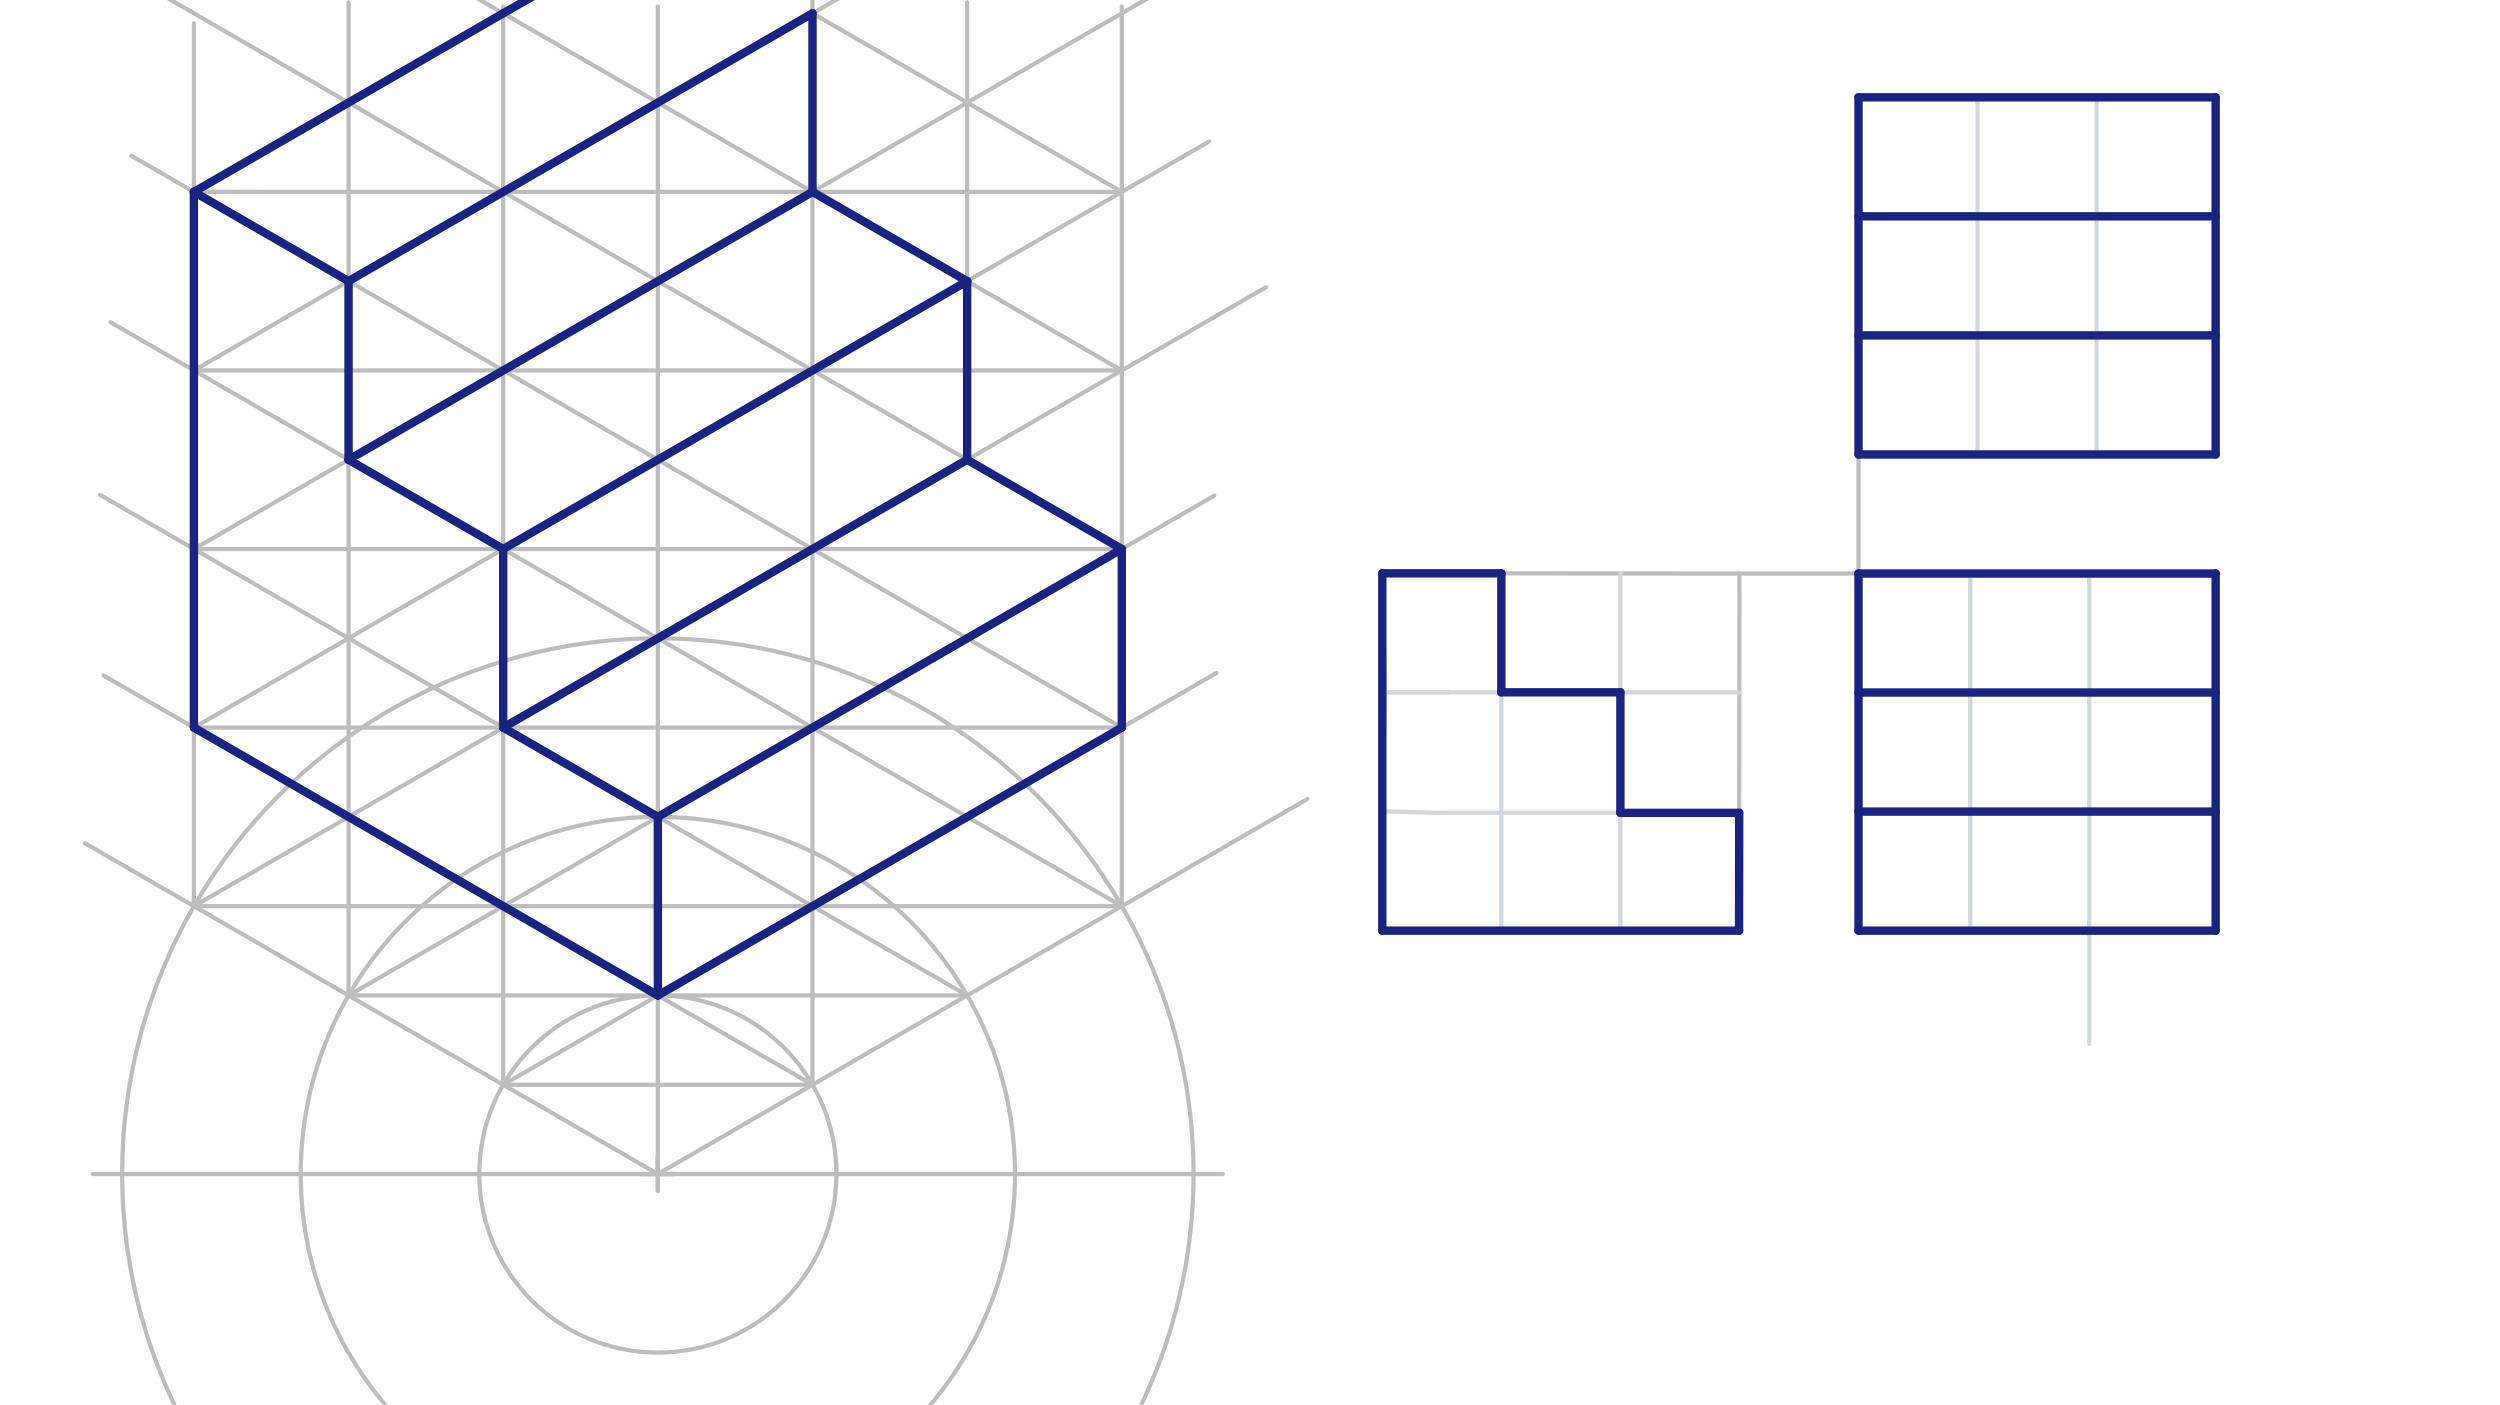 <svg xmlns="http://www.w3.org/2000/svg" class="svg--1it" height="100%" preserveAspectRatio="xMidYMid meet" viewBox="0 0 595.276 334.488" width="100%"><defs><marker id="marker-arrow" markerHeight="16" markerUnits="userSpaceOnUse" markerWidth="24" orient="auto-start-reverse" refX="24" refY="4" viewBox="0 0 24 8"><path d="M 0 0 L 24 4 L 0 8 z" stroke="inherit"></path></marker></defs><g class="aux-layer--1FB"><g class="element--2qn"><line stroke="#BDBDBD" stroke-dasharray="none" stroke-linecap="round" stroke-width="1" x1="22.141" x2="291.141" y1="279.547" y2="279.547"></line></g><g class="element--2qn"><g class="center--1s5"><line x1="152.641" y1="279.547" x2="160.641" y2="279.547" stroke="#BDBDBD" stroke-width="1" stroke-linecap="round"></line><line x1="156.641" y1="275.547" x2="156.641" y2="283.547" stroke="#BDBDBD" stroke-width="1" stroke-linecap="round"></line><circle class="hit--230" cx="156.641" cy="279.547" r="4" stroke="none" fill="transparent"></circle></g><circle cx="156.641" cy="279.547" fill="none" r="42.52" stroke="#BDBDBD" stroke-dasharray="none" stroke-width="1"></circle></g><g class="element--2qn"><g class="center--1s5"><line x1="152.641" y1="279.547" x2="160.641" y2="279.547" stroke="#BDBDBD" stroke-width="1" stroke-linecap="round"></line><line x1="156.641" y1="275.547" x2="156.641" y2="283.547" stroke="#BDBDBD" stroke-width="1" stroke-linecap="round"></line><circle class="hit--230" cx="156.641" cy="279.547" r="4" stroke="none" fill="transparent"></circle></g><circle cx="156.641" cy="279.547" fill="none" r="85.039" stroke="#BDBDBD" stroke-dasharray="none" stroke-width="1"></circle></g><g class="element--2qn"><g class="center--1s5"><line x1="152.641" y1="279.547" x2="160.641" y2="279.547" stroke="#BDBDBD" stroke-width="1" stroke-linecap="round"></line><line x1="156.641" y1="275.547" x2="156.641" y2="283.547" stroke="#BDBDBD" stroke-width="1" stroke-linecap="round"></line><circle class="hit--230" cx="156.641" cy="279.547" r="4" stroke="none" fill="transparent"></circle></g><circle cx="156.641" cy="279.547" fill="none" r="127.559" stroke="#BDBDBD" stroke-dasharray="none" stroke-width="1"></circle></g><g class="element--2qn"><line stroke="#BDBDBD" stroke-dasharray="none" stroke-linecap="round" stroke-width="1" x1="156.641" x2="311.34" y1="279.547" y2="190.231"></line></g><g class="element--2qn"><line stroke="#BDBDBD" stroke-dasharray="none" stroke-linecap="round" stroke-width="1" x1="156.641" x2="20.227" y1="279.547" y2="200.789"></line></g><g class="element--2qn"><line stroke="#BDBDBD" stroke-dasharray="none" stroke-linecap="round" stroke-width="1" x1="156.641" x2="156.641" y1="279.547" y2="1.547"></line></g><g class="element--2qn"><line stroke="#BDBDBD" stroke-dasharray="none" stroke-linecap="round" stroke-width="1" x1="267.11" x2="267.11" y1="215.767" y2="1.547"></line></g><g class="element--2qn"><line stroke="#BDBDBD" stroke-dasharray="none" stroke-linecap="round" stroke-width="1" x1="46.171" x2="46.171" y1="215.767" y2="5.547"></line></g><g class="element--2qn"><line stroke="#BDBDBD" stroke-dasharray="none" stroke-linecap="round" stroke-width="1" x1="46.171" x2="267.11" y1="215.767" y2="215.767"></line></g><g class="element--2qn"><line stroke="#BDBDBD" stroke-dasharray="none" stroke-linecap="round" stroke-width="1" x1="267.11" x2="26.277" y1="215.767" y2="76.722"></line></g><g class="element--2qn"><line stroke="#BDBDBD" stroke-dasharray="none" stroke-linecap="round" stroke-width="1" x1="46.171" x2="301.486" y1="215.767" y2="68.361"></line></g><g class="element--2qn"><line stroke="#BDBDBD" stroke-dasharray="none" stroke-linecap="round" stroke-width="1" x1="46.171" x2="267.11" y1="88.208" y2="88.208"></line></g><g class="element--2qn"><line stroke="#BDBDBD" stroke-dasharray="none" stroke-linecap="round" stroke-width="1" x1="267.11" x2="107.357" y1="88.208" y2="-4.025"></line></g><g class="element--2qn"><line stroke="#BDBDBD" stroke-dasharray="none" stroke-linecap="round" stroke-width="1" x1="46.171" x2="213.857" y1="88.208" y2="-8.605"></line></g><g class="element--2qn"><line stroke="#BDBDBD" stroke-dasharray="none" stroke-linecap="round" stroke-width="1" x1="82.994" x2="230.287" y1="237.027" y2="237.027"></line></g><g class="element--2qn"><line stroke="#BDBDBD" stroke-dasharray="none" stroke-linecap="round" stroke-width="1" x1="119.817" x2="193.464" y1="258.287" y2="258.287"></line></g><g class="element--2qn"><line stroke="#BDBDBD" stroke-dasharray="none" stroke-linecap="round" stroke-width="1" x1="193.464" x2="24.644" y1="258.287" y2="160.819"></line></g><g class="element--2qn"><line stroke="#BDBDBD" stroke-dasharray="none" stroke-linecap="round" stroke-width="1" x1="119.817" x2="289.651" y1="258.287" y2="160.234"></line></g><g class="element--2qn"><line stroke="#BDBDBD" stroke-dasharray="none" stroke-linecap="round" stroke-width="1" x1="82.994" x2="289.131" y1="237.027" y2="118.014"></line></g><g class="element--2qn"><line stroke="#BDBDBD" stroke-dasharray="none" stroke-linecap="round" stroke-width="1" x1="230.287" x2="23.833" y1="237.027" y2="117.831"></line></g><g class="element--2qn"><line stroke="#BDBDBD" stroke-dasharray="none" stroke-linecap="round" stroke-width="1" x1="119.817" x2="119.817" y1="258.287" y2="1.547"></line></g><g class="element--2qn"><line stroke="#BDBDBD" stroke-dasharray="none" stroke-linecap="round" stroke-width="1" x1="193.464" x2="193.464" y1="258.287" y2="-0.453"></line></g><g class="element--2qn"><line stroke="#BDBDBD" stroke-dasharray="none" stroke-linecap="round" stroke-width="1" x1="82.994" x2="82.994" y1="237.027" y2="0.547"></line></g><g class="element--2qn"><line stroke="#BDBDBD" stroke-dasharray="none" stroke-linecap="round" stroke-width="1" x1="46.171" x2="267.11" y1="173.248" y2="173.248"></line></g><g class="element--2qn"><line stroke="#BDBDBD" stroke-dasharray="none" stroke-linecap="round" stroke-width="1" x1="46.171" x2="267.11" y1="130.728" y2="130.728"></line></g><g class="element--2qn"><line stroke="#BDBDBD" stroke-dasharray="none" stroke-linecap="round" stroke-width="1" x1="119.817" x2="287.908" y1="130.728" y2="33.681"></line></g><g class="element--2qn"><line stroke="#BDBDBD" stroke-dasharray="none" stroke-linecap="round" stroke-width="1" x1="193.464" x2="31.288" y1="130.728" y2="37.096"></line></g><g class="element--2qn"><line stroke="#BDBDBD" stroke-dasharray="none" stroke-linecap="round" stroke-width="1" x1="119.817" x2="46.171" y1="130.728" y2="173.248"></line></g><g class="element--2qn"><line stroke="#BDBDBD" stroke-dasharray="none" stroke-linecap="round" stroke-width="1" x1="193.464" x2="267.11" y1="130.728" y2="173.248"></line></g><g class="element--2qn"><line stroke="#BDBDBD" stroke-dasharray="none" stroke-linecap="round" stroke-width="1" x1="46.171" x2="280.268" y1="130.728" y2="-4.428"></line></g><g class="element--2qn"><line stroke="#BDBDBD" stroke-dasharray="none" stroke-linecap="round" stroke-width="1" x1="267.11" x2="33.709" y1="130.728" y2="-4.026"></line></g><g class="element--2qn"><line stroke="#BDBDBD" stroke-dasharray="none" stroke-linecap="round" stroke-width="1" x1="46.171" x2="267.11" y1="45.689" y2="45.689"></line></g><g class="element--2qn"><line stroke="#BDBDBD" stroke-dasharray="none" stroke-linecap="round" stroke-width="1" x1="62.141" x2="46.171" y1="45.689" y2="45.689"></line></g><g class="element--2qn"><line stroke="#BDBDBD" stroke-dasharray="none" stroke-linecap="round" stroke-width="1" x1="46.171" x2="129.097" y1="45.689" y2="-2.189"></line></g><g class="element--2qn"><line stroke="#BDBDBD" stroke-dasharray="none" stroke-linecap="round" stroke-width="1" x1="267.11" x2="193.464" y1="45.689" y2="3.169"></line></g><g class="element--2qn"><line stroke="#BDBDBD" stroke-dasharray="none" stroke-linecap="round" stroke-width="1" x1="230.287" x2="230.287" y1="109.468" y2="0.547"></line></g><g class="element--2qn"><line stroke="#BDBDBD" stroke-dasharray="none" stroke-linecap="round" stroke-width="1" x1="329.141" x2="329.141" y1="221.547" y2="136.508"></line></g><g class="element--2qn"><line stroke="#BDBDBD" stroke-dasharray="none" stroke-linecap="round" stroke-width="1" x1="329.141" x2="414.18" y1="136.508" y2="136.557"></line></g><g class="element--2qn"><line stroke="#BDBDBD" stroke-dasharray="none" stroke-linecap="round" stroke-width="1" x1="414.18" x2="414.09" y1="136.557" y2="221.597"></line></g><g class="element--2qn"><line stroke="#BDBDBD" stroke-dasharray="none" stroke-linecap="round" stroke-width="1" x1="414.09" x2="329.141" y1="221.597" y2="221.597"></line></g><g class="element--2qn"><line stroke="#BDBDBD" stroke-dasharray="none" stroke-linecap="round" stroke-width="1" x1="414.18" x2="442.526" y1="136.557" y2="136.557"></line></g><g class="element--2qn"><line stroke="#BDBDBD" stroke-dasharray="none" stroke-linecap="round" stroke-width="1" x1="442.526" x2="442.526" y1="136.557" y2="221.597"></line></g><g class="element--2qn"><line stroke="#BDBDBD" stroke-dasharray="none" stroke-linecap="round" stroke-width="1" x1="442.526" x2="527.566" y1="221.597" y2="221.597"></line></g><g class="element--2qn"><line stroke="#BDBDBD" stroke-dasharray="none" stroke-linecap="round" stroke-width="1" x1="527.566" x2="527.566" y1="221.597" y2="136.557"></line></g><g class="element--2qn"><line stroke="#BDBDBD" stroke-dasharray="none" stroke-linecap="round" stroke-width="1" x1="527.566" x2="442.526" y1="136.557" y2="136.557"></line></g><g class="element--2qn"><line stroke="#BDBDBD" stroke-dasharray="none" stroke-linecap="round" stroke-width="1" x1="442.526" x2="442.526" y1="136.557" y2="108.211"></line></g><g class="element--2qn"><line stroke="#BDBDBD" stroke-dasharray="none" stroke-linecap="round" stroke-width="1" x1="442.526" x2="527.566" y1="108.211" y2="108.211"></line></g><g class="element--2qn"><line stroke="#BDBDBD" stroke-dasharray="none" stroke-linecap="round" stroke-width="1" x1="527.566" x2="527.566" y1="108.211" y2="23.172"></line></g><g class="element--2qn"><line stroke="#BDBDBD" stroke-dasharray="none" stroke-linecap="round" stroke-width="1" x1="527.566" x2="442.526" y1="23.172" y2="23.172"></line></g><g class="element--2qn"><line stroke="#BDBDBD" stroke-dasharray="none" stroke-linecap="round" stroke-width="1" x1="442.526" x2="442.526" y1="23.172" y2="108.211"></line></g><g class="element--2qn"><line stroke="#BDBDBD" stroke-dasharray="none" stroke-linecap="round" stroke-width="1" x1="329.141" x2="329.141" y1="136.508" y2="164.854"></line></g><g class="element--2qn"><line stroke="#BDBDBD" stroke-dasharray="none" stroke-linecap="round" stroke-width="1" x1="329.141" x2="329.141" y1="136.508" y2="164.854"></line></g><g class="element--2qn"><line stroke="#BDBDBD" stroke-dasharray="none" stroke-linecap="round" stroke-width="1" x1="329.141" x2="357.487" y1="136.508" y2="136.524"></line></g><g class="element--2qn"><line stroke="#CFD8DC" stroke-dasharray="none" stroke-linecap="round" stroke-width="1" x1="329.141" x2="329.799" y1="136.508" y2="164.846"></line></g><g class="element--2qn"><line stroke="#CFD8DC" stroke-dasharray="none" stroke-linecap="round" stroke-width="1" x1="329.799" x2="345.141" y1="164.846" y2="164.846"></line></g><g class="element--2qn"><line stroke="#CFD8DC" stroke-dasharray="none" stroke-linecap="round" stroke-width="1" x1="329.799" x2="329.149" y1="164.846" y2="193.185"></line></g><g class="element--2qn"><line stroke="#CFD8DC" stroke-dasharray="none" stroke-linecap="round" stroke-width="1" x1="329.149" x2="343.141" y1="193.185" y2="193.547"></line></g><g class="element--2qn"><line stroke="#CFD8DC" stroke-dasharray="none" stroke-linecap="round" stroke-width="1" x1="329.799" x2="414.15" y1="164.846" y2="164.846"></line></g><g class="element--2qn"><line stroke="#CFD8DC" stroke-dasharray="none" stroke-linecap="round" stroke-width="1" x1="343.141" x2="414.119" y1="193.547" y2="193.547"></line></g><g class="element--2qn"><line stroke="#CFD8DC" stroke-dasharray="none" stroke-linecap="round" stroke-width="1" x1="357.487" x2="357.487" y1="136.524" y2="221.597"></line></g><g class="element--2qn"><line stroke="#CFD8DC" stroke-dasharray="none" stroke-linecap="round" stroke-width="1" x1="385.834" x2="385.834" y1="136.541" y2="221.597"></line></g><g class="element--2qn"><line stroke="#CFD8DC" stroke-dasharray="none" stroke-linecap="round" stroke-width="1" x1="442.526" x2="527.566" y1="164.904" y2="164.904"></line></g><g class="element--2qn"><line stroke="#CFD8DC" stroke-dasharray="none" stroke-linecap="round" stroke-width="1" x1="442.526" x2="527.566" y1="193.25" y2="193.25"></line></g><g class="element--2qn"><line stroke="#CFD8DC" stroke-dasharray="none" stroke-linecap="round" stroke-width="1" x1="469.141" x2="469.141" y1="221.597" y2="136.557"></line></g><g class="element--2qn"><line stroke="#CFD8DC" stroke-dasharray="none" stroke-linecap="round" stroke-width="1" x1="497.487" x2="497.487" y1="248.547" y2="221.597"></line></g><g class="element--2qn"><line stroke="#CFD8DC" stroke-dasharray="none" stroke-linecap="round" stroke-width="1" x1="497.487" x2="497.487" y1="221.597" y2="136.557"></line></g><g class="element--2qn"><line stroke="#CFD8DC" stroke-dasharray="none" stroke-linecap="round" stroke-width="1" x1="470.873" x2="470.873" y1="108.211" y2="23.172"></line></g><g class="element--2qn"><line stroke="#CFD8DC" stroke-dasharray="none" stroke-linecap="round" stroke-width="1" x1="499.219" x2="499.219" y1="108.211" y2="23.172"></line></g><g class="element--2qn"><line stroke="#CFD8DC" stroke-dasharray="none" stroke-linecap="round" stroke-width="1" x1="442.526" x2="527.566" y1="79.865" y2="79.865"></line></g><g class="element--2qn"><line stroke="#CFD8DC" stroke-dasharray="none" stroke-linecap="round" stroke-width="1" x1="442.526" x2="527.566" y1="51.518" y2="51.518"></line></g></g><g class="main-layer--3Vd"><g class="element--2qn"><line stroke="#1A237E" stroke-dasharray="none" stroke-linecap="round" stroke-width="2" x1="46.171" x2="119.817" y1="45.689" y2="3.169"></line></g><g class="element--2qn"><line stroke="#1A237E" stroke-dasharray="none" stroke-linecap="round" stroke-width="2" x1="193.464" x2="82.994" y1="3.169" y2="66.948"></line></g><g class="element--2qn"><line stroke="#1A237E" stroke-dasharray="none" stroke-linecap="round" stroke-width="2" x1="46.171" x2="82.994" y1="45.689" y2="66.948"></line></g><g class="element--2qn"><line stroke="#1A237E" stroke-dasharray="none" stroke-linecap="round" stroke-width="2" x1="82.994" x2="82.994" y1="66.948" y2="109.468"></line></g><g class="element--2qn"><line stroke="#1A237E" stroke-dasharray="none" stroke-linecap="round" stroke-width="2" x1="82.994" x2="193.464" y1="109.468" y2="45.689"></line></g><g class="element--2qn"><line stroke="#1A237E" stroke-dasharray="none" stroke-linecap="round" stroke-width="2" x1="193.464" x2="193.464" y1="45.689" y2="3.169"></line></g><g class="element--2qn"><line stroke="#1A237E" stroke-dasharray="none" stroke-linecap="round" stroke-width="2" x1="193.464" x2="230.287" y1="45.689" y2="66.948"></line></g><g class="element--2qn"><line stroke="#1A237E" stroke-dasharray="none" stroke-linecap="round" stroke-width="2" x1="230.287" x2="230.287" y1="66.948" y2="109.468"></line></g><g class="element--2qn"><line stroke="#1A237E" stroke-dasharray="none" stroke-linecap="round" stroke-width="2" x1="230.287" x2="119.817" y1="109.468" y2="173.248"></line></g><g class="element--2qn"><line stroke="#1A237E" stroke-dasharray="none" stroke-linecap="round" stroke-width="2" x1="119.817" x2="119.817" y1="173.248" y2="130.728"></line></g><g class="element--2qn"><line stroke="#1A237E" stroke-dasharray="none" stroke-linecap="round" stroke-width="2" x1="119.817" x2="82.994" y1="130.728" y2="109.468"></line></g><g class="element--2qn"><line stroke="#1A237E" stroke-dasharray="none" stroke-linecap="round" stroke-width="2" x1="119.817" x2="230.287" y1="130.728" y2="66.948"></line></g><g class="element--2qn"><line stroke="#1A237E" stroke-dasharray="none" stroke-linecap="round" stroke-width="2" x1="230.287" x2="267.11" y1="109.468" y2="130.728"></line></g><g class="element--2qn"><line stroke="#1A237E" stroke-dasharray="none" stroke-linecap="round" stroke-width="2" x1="267.11" x2="156.641" y1="130.728" y2="194.508"></line></g><g class="element--2qn"><line stroke="#1A237E" stroke-dasharray="none" stroke-linecap="round" stroke-width="2" x1="156.641" x2="119.817" y1="194.508" y2="173.248"></line></g><g class="element--2qn"><line stroke="#1A237E" stroke-dasharray="none" stroke-linecap="round" stroke-width="2" x1="267.11" x2="267.11" y1="130.728" y2="173.248"></line></g><g class="element--2qn"><line stroke="#1A237E" stroke-dasharray="none" stroke-linecap="round" stroke-width="2" x1="267.11" x2="156.641" y1="173.248" y2="237.027"></line></g><g class="element--2qn"><line stroke="#1A237E" stroke-dasharray="none" stroke-linecap="round" stroke-width="2" x1="156.641" x2="156.641" y1="237.027" y2="194.508"></line></g><g class="element--2qn"><line stroke="#1A237E" stroke-dasharray="none" stroke-linecap="round" stroke-width="2" x1="46.171" x2="46.171" y1="45.689" y2="173.248"></line></g><g class="element--2qn"><line stroke="#1A237E" stroke-dasharray="none" stroke-linecap="round" stroke-width="2" x1="46.171" x2="156.641" y1="173.248" y2="237.027"></line></g><g class="element--2qn"><line stroke="#1A237E" stroke-dasharray="none" stroke-linecap="round" stroke-width="2" x1="329.141" x2="329.141" y1="221.597" y2="136.508"></line></g><g class="element--2qn"><line stroke="#1A237E" stroke-dasharray="none" stroke-linecap="round" stroke-width="2" x1="329.141" x2="357.487" y1="136.508" y2="136.524"></line></g><g class="element--2qn"><line stroke="#1A237E" stroke-dasharray="none" stroke-linecap="round" stroke-width="2" x1="357.487" x2="357.487" y1="136.524" y2="164.846"></line></g><g class="element--2qn"><line stroke="#1A237E" stroke-dasharray="none" stroke-linecap="round" stroke-width="2" x1="357.487" x2="385.834" y1="164.846" y2="164.846"></line></g><g class="element--2qn"><line stroke="#1A237E" stroke-dasharray="none" stroke-linecap="round" stroke-width="2" x1="385.834" x2="385.834" y1="164.846" y2="193.547"></line></g><g class="element--2qn"><line stroke="#1A237E" stroke-dasharray="none" stroke-linecap="round" stroke-width="2" x1="385.834" x2="414.119" y1="193.547" y2="193.547"></line></g><g class="element--2qn"><line stroke="#1A237E" stroke-dasharray="none" stroke-linecap="round" stroke-width="2" x1="414.119" x2="414.09" y1="193.547" y2="221.597"></line></g><g class="element--2qn"><line stroke="#1A237E" stroke-dasharray="none" stroke-linecap="round" stroke-width="2" x1="414.09" x2="329.141" y1="221.597" y2="221.597"></line></g><g class="element--2qn"><line stroke="#1A237E" stroke-dasharray="none" stroke-linecap="round" stroke-width="2" x1="442.526" x2="442.526" y1="108.211" y2="23.172"></line></g><g class="element--2qn"><line stroke="#1A237E" stroke-dasharray="none" stroke-linecap="round" stroke-width="2" x1="442.526" x2="527.566" y1="23.172" y2="23.172"></line></g><g class="element--2qn"><line stroke="#1A237E" stroke-dasharray="none" stroke-linecap="round" stroke-width="2" x1="527.566" x2="527.566" y1="23.172" y2="108.211"></line></g><g class="element--2qn"><line stroke="#1A237E" stroke-dasharray="none" stroke-linecap="round" stroke-width="2" x1="527.566" x2="442.526" y1="108.211" y2="108.211"></line></g><g class="element--2qn"><line stroke="#1A237E" stroke-dasharray="none" stroke-linecap="round" stroke-width="2" x1="442.526" x2="442.526" y1="136.557" y2="221.597"></line></g><g class="element--2qn"><line stroke="#1A237E" stroke-dasharray="none" stroke-linecap="round" stroke-width="2" x1="442.526" x2="527.566" y1="221.597" y2="221.597"></line></g><g class="element--2qn"><line stroke="#1A237E" stroke-dasharray="none" stroke-linecap="round" stroke-width="2" x1="527.566" x2="527.566" y1="221.597" y2="136.557"></line></g><g class="element--2qn"><line stroke="#1A237E" stroke-dasharray="none" stroke-linecap="round" stroke-width="2" x1="527.566" x2="442.526" y1="136.557" y2="136.557"></line></g><g class="element--2qn"><line stroke="#1A237E" stroke-dasharray="none" stroke-linecap="round" stroke-width="2" x1="442.526" x2="527.566" y1="51.518" y2="51.518"></line></g><g class="element--2qn"><line stroke="#1A237E" stroke-dasharray="none" stroke-linecap="round" stroke-width="2" x1="442.526" x2="527.566" y1="79.865" y2="79.865"></line></g><g class="element--2qn"><line stroke="#1A237E" stroke-dasharray="none" stroke-linecap="round" stroke-width="2" x1="442.526" x2="527.566" y1="164.904" y2="164.904"></line></g><g class="element--2qn"><line stroke="#1A237E" stroke-dasharray="none" stroke-linecap="round" stroke-width="2" x1="442.526" x2="527.566" y1="193.25" y2="193.25"></line></g><g class="element--2qn"><line stroke="#1A237E" stroke-dasharray="none" stroke-linecap="round" stroke-width="2" x1="119.817" x2="127.199" y1="3.169" y2="-1.054"></line></g></g><g class="snaps-layer--2PT"></g><g class="temp-layer--rAP"></g></svg>